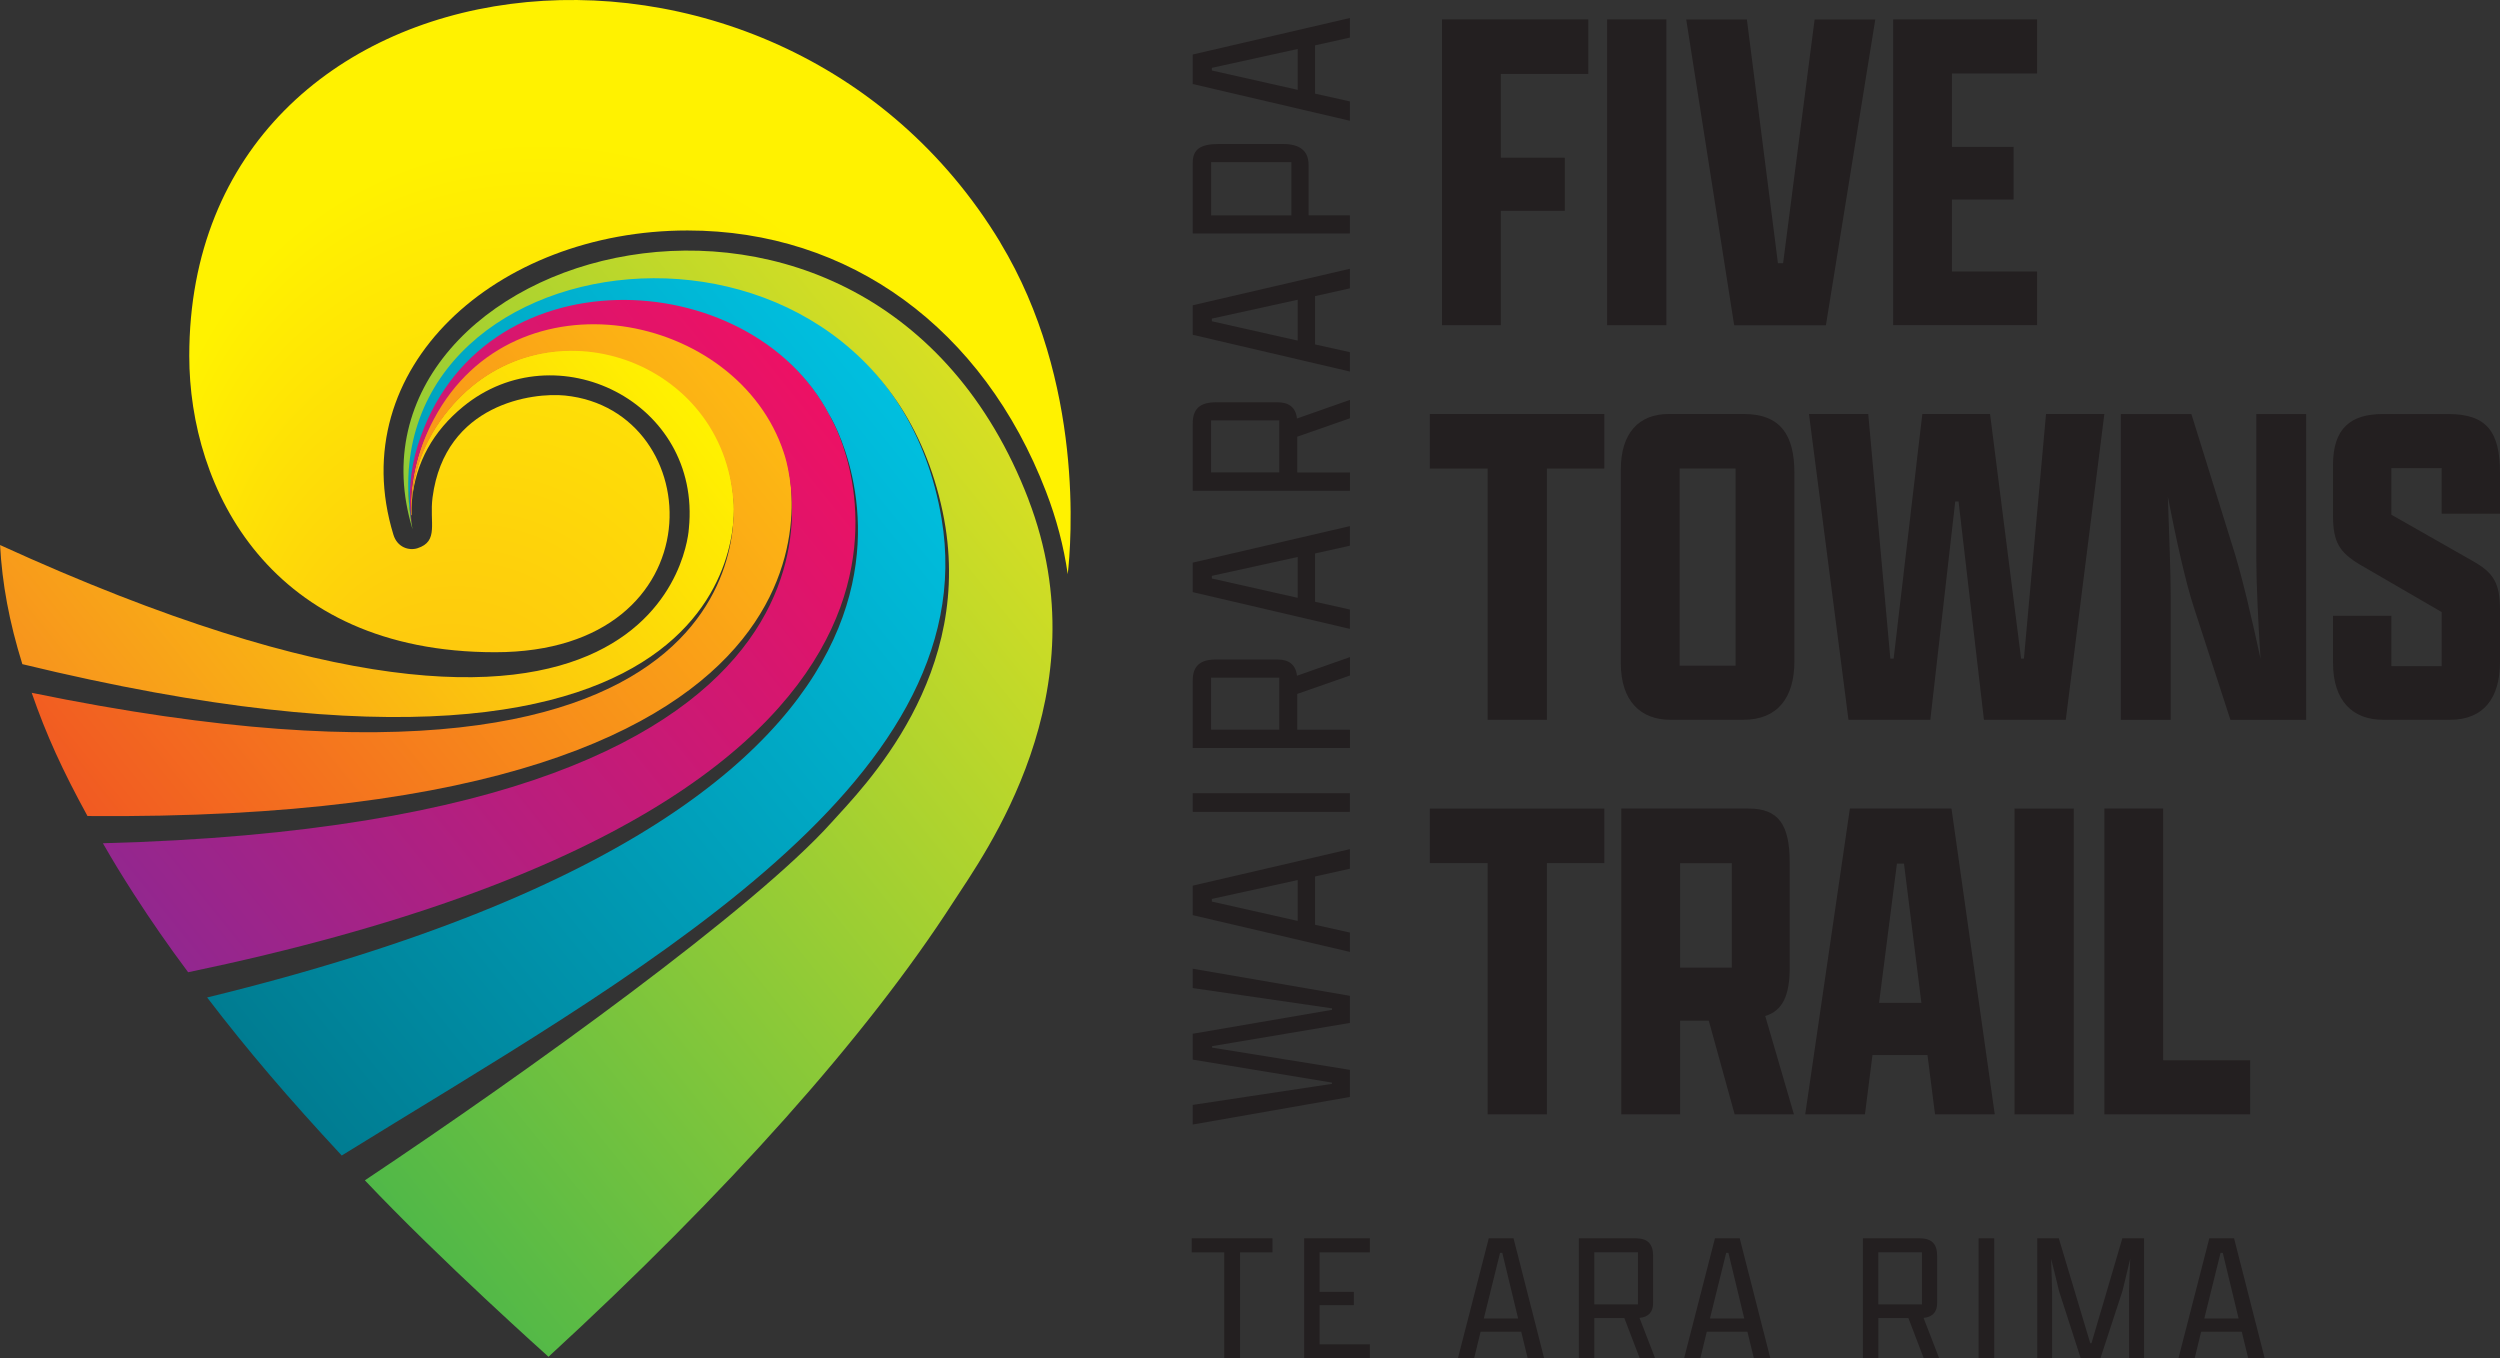 <?xml version="1.0" encoding="UTF-8"?>
<svg id="Layer_2" data-name="Layer 2" xmlns="http://www.w3.org/2000/svg" xmlns:xlink="http://www.w3.org/1999/xlink" viewBox="0 0 425.2 231.02">
  <rect x="0" y="0" width="425.2" height="231.02" fill="#333333" stroke="none"/>
  <defs>
    <style>
      .cls-1 {
        fill: url(#linear-gradient-5);
      }

      .cls-2 {
        fill: url(#linear-gradient-4);
      }

      .cls-3 {
        fill: url(#linear-gradient-3);
      }

      .cls-4 {
        fill: url(#linear-gradient-2);
      }

      .cls-5 {
        fill: #231f20;
      }

      .cls-6 {
        fill: url(#radial-gradient);
      }

      .cls-7 {
        fill: url(#linear-gradient);
      }
    </style>
    <linearGradient id="linear-gradient" x1="18.78" y1="131.63" x2="109.87" y2="58.46" gradientUnits="userSpaceOnUse">
      <stop offset="0" stop-color="#f7941d"/>
      <stop offset="1" stop-color="#fff200"/>
    </linearGradient>
    <linearGradient id="linear-gradient-2" x1="22.74" y1="148.58" x2="126.47" y2="65.27" gradientUnits="userSpaceOnUse">
      <stop offset="0" stop-color="#f15a22"/>
      <stop offset="1" stop-color="#fdb913"/>
    </linearGradient>
    <linearGradient id="linear-gradient-3" x1="24.81" y1="156.41" x2="137.89" y2="65.58" gradientUnits="userSpaceOnUse">
      <stop offset="0" stop-color="#92278f"/>
      <stop offset="1" stop-color="#ed1164"/>
    </linearGradient>
    <linearGradient id="linear-gradient-4" x1="30" y1="163.3" x2="151.05" y2="66.07" gradientUnits="userSpaceOnUse">
      <stop offset="0" stop-color="#007c91"/>
      <stop offset="1" stop-color="#00bfdf"/>
    </linearGradient>
    <linearGradient id="linear-gradient-5" x1="43.64" y1="177.81" x2="171.67" y2="74.97" gradientUnits="userSpaceOnUse">
      <stop offset="0" stop-color="#50b848"/>
      <stop offset="1" stop-color="#d7df23"/>
    </linearGradient>
    <radialGradient id="radial-gradient" cx="92.28" cy="89.8" fx="68.21" fy="148.15" r="65.94" gradientTransform="translate(0 -.01)" gradientUnits="userSpaceOnUse">
      <stop offset=".02" stop-color="#fdb913"/>
      <stop offset="1" stop-color="#fff200"/>
    </radialGradient>
  </defs>
  <g id="_5TTT_FC" data-name="5TTT FC">
    <g>
      <g id="Brandmark">
        <g>
          <path class="cls-7" d="M124.78,85.21c-1.51-24.63-31.82-34.44-47.76-16.42-4.24,4.8-6.63,10.18-6.96,16.28.66-6.49,3.64-11.75,8.71-15.91,15.76-12.92,40.58-.86,38.39,20.76,0,0-2.9,54.94-117.15,2.78.36,6.59,1.54,13.01,3.79,20.26,127.39,30.91,120.98-27.75,120.98-27.75Z"/>
          <path class="cls-4" d="M133.68,77.8c-6.98-24.26-44.63-33.17-59.28-7.88-3.16,5.46-4.75,11.75-4.5,17.63l.12.12c-.19-6.65,1.97-12.68,6.33-17.98,15.65-19,45.98-9.27,48.3,14.75,0,0,8.93,59.74-119.26,33.39,2.47,7.14,5.24,13.2,9.49,20.96,138.57,1.22,118.8-60.99,118.8-60.99Z"/>
          <path class="cls-3" d="M141.54,71.49c-12.6-26.36-58.62-30.07-70.17,2.74-1.77,5.04-2.02,10.03-1.39,14.98l-.02-.82c-.4-5.86.88-11.58,3.85-17.14,13.76-25.78,51.69-18.2,59.52,5.8,0,0,22.68,62.75-115.83,66.37,1.79,3.12,3.24,5.49,5.31,8.71,2.91,4.51,5.69,8.53,9.19,13.23,145.6-30.38,109.54-93.87,109.54-93.87Z"/>
          <path class="cls-2" d="M160.15,88.25c-9.94-59.45-98.43-50.79-90.25.2-.43-4.16-.2-8.39,1.14-12.67,10.4-33.19,56.52-31.09,70.03-5.19,0,0,39.32,63.65-105.84,99.06,6.89,9.02,13.87,17.17,22.89,26.88,48.33-29.93,109.62-62.88,102.03-108.28Z"/>
          <path class="cls-1" d="M174.92,84.93c-26.84-69.84-119.32-42.51-104.75,5.1-9.62-50.48,77.69-61.93,90.15-3.03,5.88,27.79-13.69,47.08-18.88,52.87-13.17,14.69-51.59,42.33-79.38,60.88,12.92,13.67,31.23,30,31.23,30.01,30.29-27.84,54.16-54.55,68.83-77.31,5.23-8.11,25.45-35.59,12.79-68.52Z"/>
        </g>
        <path class="cls-6" d="M170.13,41.23C131.92-21.92,32.19-10.22,32.19,60.54c0,22.51,13.67,50.39,52.03,50.39s36.41-41.18,11.86-43.66c-5.39-.54-20.39,1.31-22.51,17.31-.57,4.32,1.14,7.49-2.59,8.67-1.4.44-3.41-.13-4.07-2.31-8.66-28.29,17.53-51.74,50.03-51.74,27.49,0,50.28,16.6,60.97,44.42,1.78,4.62,3.01,9.3,3.69,14.03.59-5.17,2.89-32.66-11.48-56.41Z"/>
      </g>
      <g id="Brandname">
        <g>
          <path class="cls-5" d="M245.26,3.3h24.88v9.28h-14.88v14.24h10.88v9.04h-10.88v19.45h-10V3.3Z"/>
          <path class="cls-5" d="M273.34,3.3h10.08v52.01h-10.08V3.3Z"/>
          <path class="cls-5" d="M302.39,44.76h.88l5.36-41.45h10.32l-8.4,52.01h-15.6l-8.16-52.01h10.32l5.28,41.45Z"/>
          <path class="cls-5" d="M321.99,3.3h24.48v9.2h-14.48v12.48h10.48v8.96h-10.48v12.24h14.48v9.12h-24.48V3.3Z"/>
          <path class="cls-5" d="M253.02,79.69h-9.84v-9.28h29.68v9.28h-9.76v42.73h-10.08v-42.73Z"/>
          <path class="cls-5" d="M275.67,112.82v-32.97c0-6.08,2.96-9.44,8.16-9.44h12.72c6.24,0,8.64,3.52,8.64,10v32.09c0,6.16-2.88,9.92-8.64,9.92h-12.48c-4.96,0-8.4-3.12-8.4-9.6ZM295.19,113.22v-33.53h-9.52v33.53h9.52Z"/>
          <path class="cls-5" d="M307.67,70.41h10.08l3.76,41.61h.56l4.88-41.61h11.52l5.28,41.61h.48l3.76-41.61h9.92l-6.56,52.01h-13.92l-4.32-37.13h-.56l-4.24,37.13h-13.92l-6.72-52.01Z"/>
          <path class="cls-5" d="M379.35,122.43l-6.24-19.2c-1.44-4.4-3.04-11.76-4.4-18.73.24,6.64.48,13.28.48,16.72v21.21h-8.48v-52.01h12l6.8,21.84c1.76,5.36,3.52,13.12,4.96,19.77-.4-6.24-.72-12.88-.72-17.04v-24.57h8.48v52.01h-12.88Z"/>
          <path class="cls-5" d="M425.2,112.58c0,6.16-2.8,9.84-8.48,9.84h-11.44c-5.04,0-8.48-3.12-8.48-9.68v-8h9.92v8.56h8.56v-9.2l-13.92-8.08c-3.44-2.08-4.56-3.76-4.56-8.32v-8.64c0-6.24,3.04-8.64,8.48-8.64h11.12c6.56,0,8.8,3.04,8.8,10v6.96h-9.92v-7.76h-8.56v7.92l13.92,7.92c3.52,2,4.56,3.76,4.56,8.32v8.8Z"/>
          <path class="cls-5" d="M253.02,146.8h-9.84v-9.28h29.68v9.28h-9.76v42.73h-10.08v-42.73Z"/>
          <path class="cls-5" d="M275.75,189.53v-52.01h21.68c5.04,0,6.96,2.72,6.96,9.12v18c0,4.64-1.2,7.28-4.16,8.16l4.88,16.72h-10.08l-4.4-15.92h-4.88v15.92h-10ZM294.55,164.57v-17.76h-8.8v17.76h8.8Z"/>
          <path class="cls-5" d="M327.83,179.45h-9.36l-1.28,10.08h-10.16l7.6-52.01h17.28l7.36,52.01h-10.16l-1.28-10.08ZM319.59,170.57h7.2l-2.96-23.69h-1.2l-3.04,23.69Z"/>
          <path class="cls-5" d="M342.63,137.52h10.08v52.01h-10.08v-52.01Z"/>
          <path class="cls-5" d="M357.91,137.52h10v42.81h14.8v9.2h-24.8v-52.01Z"/>
        </g>
        <g>
          <path class="cls-5" d="M202.86,191.25v-3.33l23.69-3.58v-.21l-23.69-3.91v-4.4l23.69-4.07v-.25l-23.69-3.45v-3.29l26.73,4.61v4.61l-23.44,3.95v.25l23.44,3.78v4.61l-26.73,4.69Z"/>
          <path class="cls-5" d="M223.67,149.06v8.23l5.92,1.32v3.29l-26.73-6.25v-5.02l26.73-6.21v3.33l-5.92,1.32ZM220.71,156.63v-6.95l-14.6,3.21v.45l14.6,3.29Z"/>
          <path class="cls-5" d="M202.86,138.08v-3.17h26.73v3.17h-26.73Z"/>
          <path class="cls-5" d="M229.59,127.22h-26.73v-11.47c0-2.51,1.28-3.58,3.95-3.58h10.49c1.89,0,3.08.86,3.29,2.76l9.01-3.17v3.13l-8.96,3.13v6.09h8.96v3.13ZM217.58,115.26h-11.6v8.84h11.6v-8.84Z"/>
          <path class="cls-5" d="M223.67,94.12v8.23l5.92,1.32v3.29l-26.73-6.25v-5.02l26.73-6.21v3.33l-5.92,1.32ZM220.71,101.68v-6.95l-14.6,3.21v.45l14.6,3.29Z"/>
          <path class="cls-5" d="M229.59,83.47h-26.73v-11.47c0-2.51,1.28-3.58,3.95-3.58h10.49c1.89,0,3.08.86,3.29,2.76l9.01-3.17v3.13l-8.96,3.13v6.09h8.96v3.13ZM217.58,71.5h-11.6v8.84h11.6v-8.84Z"/>
          <path class="cls-5" d="M223.67,50.36v8.22l5.92,1.32v3.29l-26.73-6.25v-5.02l26.73-6.21v3.33l-5.92,1.32ZM220.71,57.93v-6.95l-14.6,3.21v.45l14.6,3.29Z"/>
          <path class="cls-5" d="M202.86,39.71v-12.01c0-2.3,1.28-3.21,4.48-3.21h10.86c2.76,0,4.36,1.07,4.36,3.54v8.6h7.03v3.08h-26.73ZM219.64,27.58h-13.65v9.05h13.65v-9.05Z"/>
          <path class="cls-5" d="M223.67,7.71v8.22l5.92,1.32v3.29l-26.73-6.25v-5.02l26.73-6.21v3.33l-5.92,1.32ZM220.71,15.28v-6.95l-14.6,3.21v.45l14.6,3.29Z"/>
        </g>
        <g>
          <path class="cls-5" d="M208.21,213h-5.52v-2.39h13.74v2.39h-5.52v18.03h-2.69v-18.03Z"/>
          <path class="cls-5" d="M221.81,210.61h11.18v2.39h-8.56v6.72h5.83v2.26h-5.83v6.66h8.56v2.39h-11.18v-20.41Z"/>
          <path class="cls-5" d="M258.72,226.5h-6.9l-1.1,4.52h-2.76l5.25-20.41h4.21l5.21,20.41h-2.8l-1.1-4.52ZM252.37,224.24h5.83l-2.69-11.15h-.38l-2.76,11.15Z"/>
          <path class="cls-5" d="M268.53,231.02v-20.41h9.63c2.11,0,3,.97,3,3.02v8.01c0,1.44-.72,2.36-2.31,2.51l2.66,6.88h-2.62l-2.62-6.85h-5.11v6.85h-2.62ZM278.58,221.85v-8.86h-7.42v8.86h7.42Z"/>
          <path class="cls-5" d="M297.19,226.5h-6.9l-1.1,4.52h-2.76l5.25-20.41h4.21l5.21,20.41h-2.8l-1.1-4.52ZM290.83,224.24h5.83l-2.69-11.15h-.38l-2.76,11.15Z"/>
          <path class="cls-5" d="M316.84,231.02v-20.41h9.63c2.11,0,3,.97,3,3.02v8.01c0,1.44-.72,2.36-2.31,2.51l2.66,6.88h-2.62l-2.62-6.85h-5.11v6.85h-2.62ZM326.88,221.85v-8.86h-7.42v8.86h7.42Z"/>
          <path class="cls-5" d="M336.52,210.61h2.66v20.41h-2.66v-20.41Z"/>
          <path class="cls-5" d="M362.1,219.84c0-1.04.1-3.49.21-5.78-.41,1.7-.86,3.68-1.31,5.47l-3.76,11.49h-3.35l-3.69-11.43c-.45-1.95-.93-3.83-1.35-5.5.07,2.26.17,4.68.17,5.75v11.18h-2.52v-20.41h3.66l5.35,17.84h.21l5.25-17.84h3.69v20.41h-2.55v-11.18Z"/>
          <path class="cls-5" d="M381.27,226.5h-6.9l-1.1,4.52h-2.76l5.25-20.41h4.21l5.21,20.41h-2.8l-1.1-4.52ZM374.91,224.24h5.83l-2.69-11.15h-.38l-2.76,11.15Z"/>
        </g>
      </g>
    </g>
  </g>
</svg>